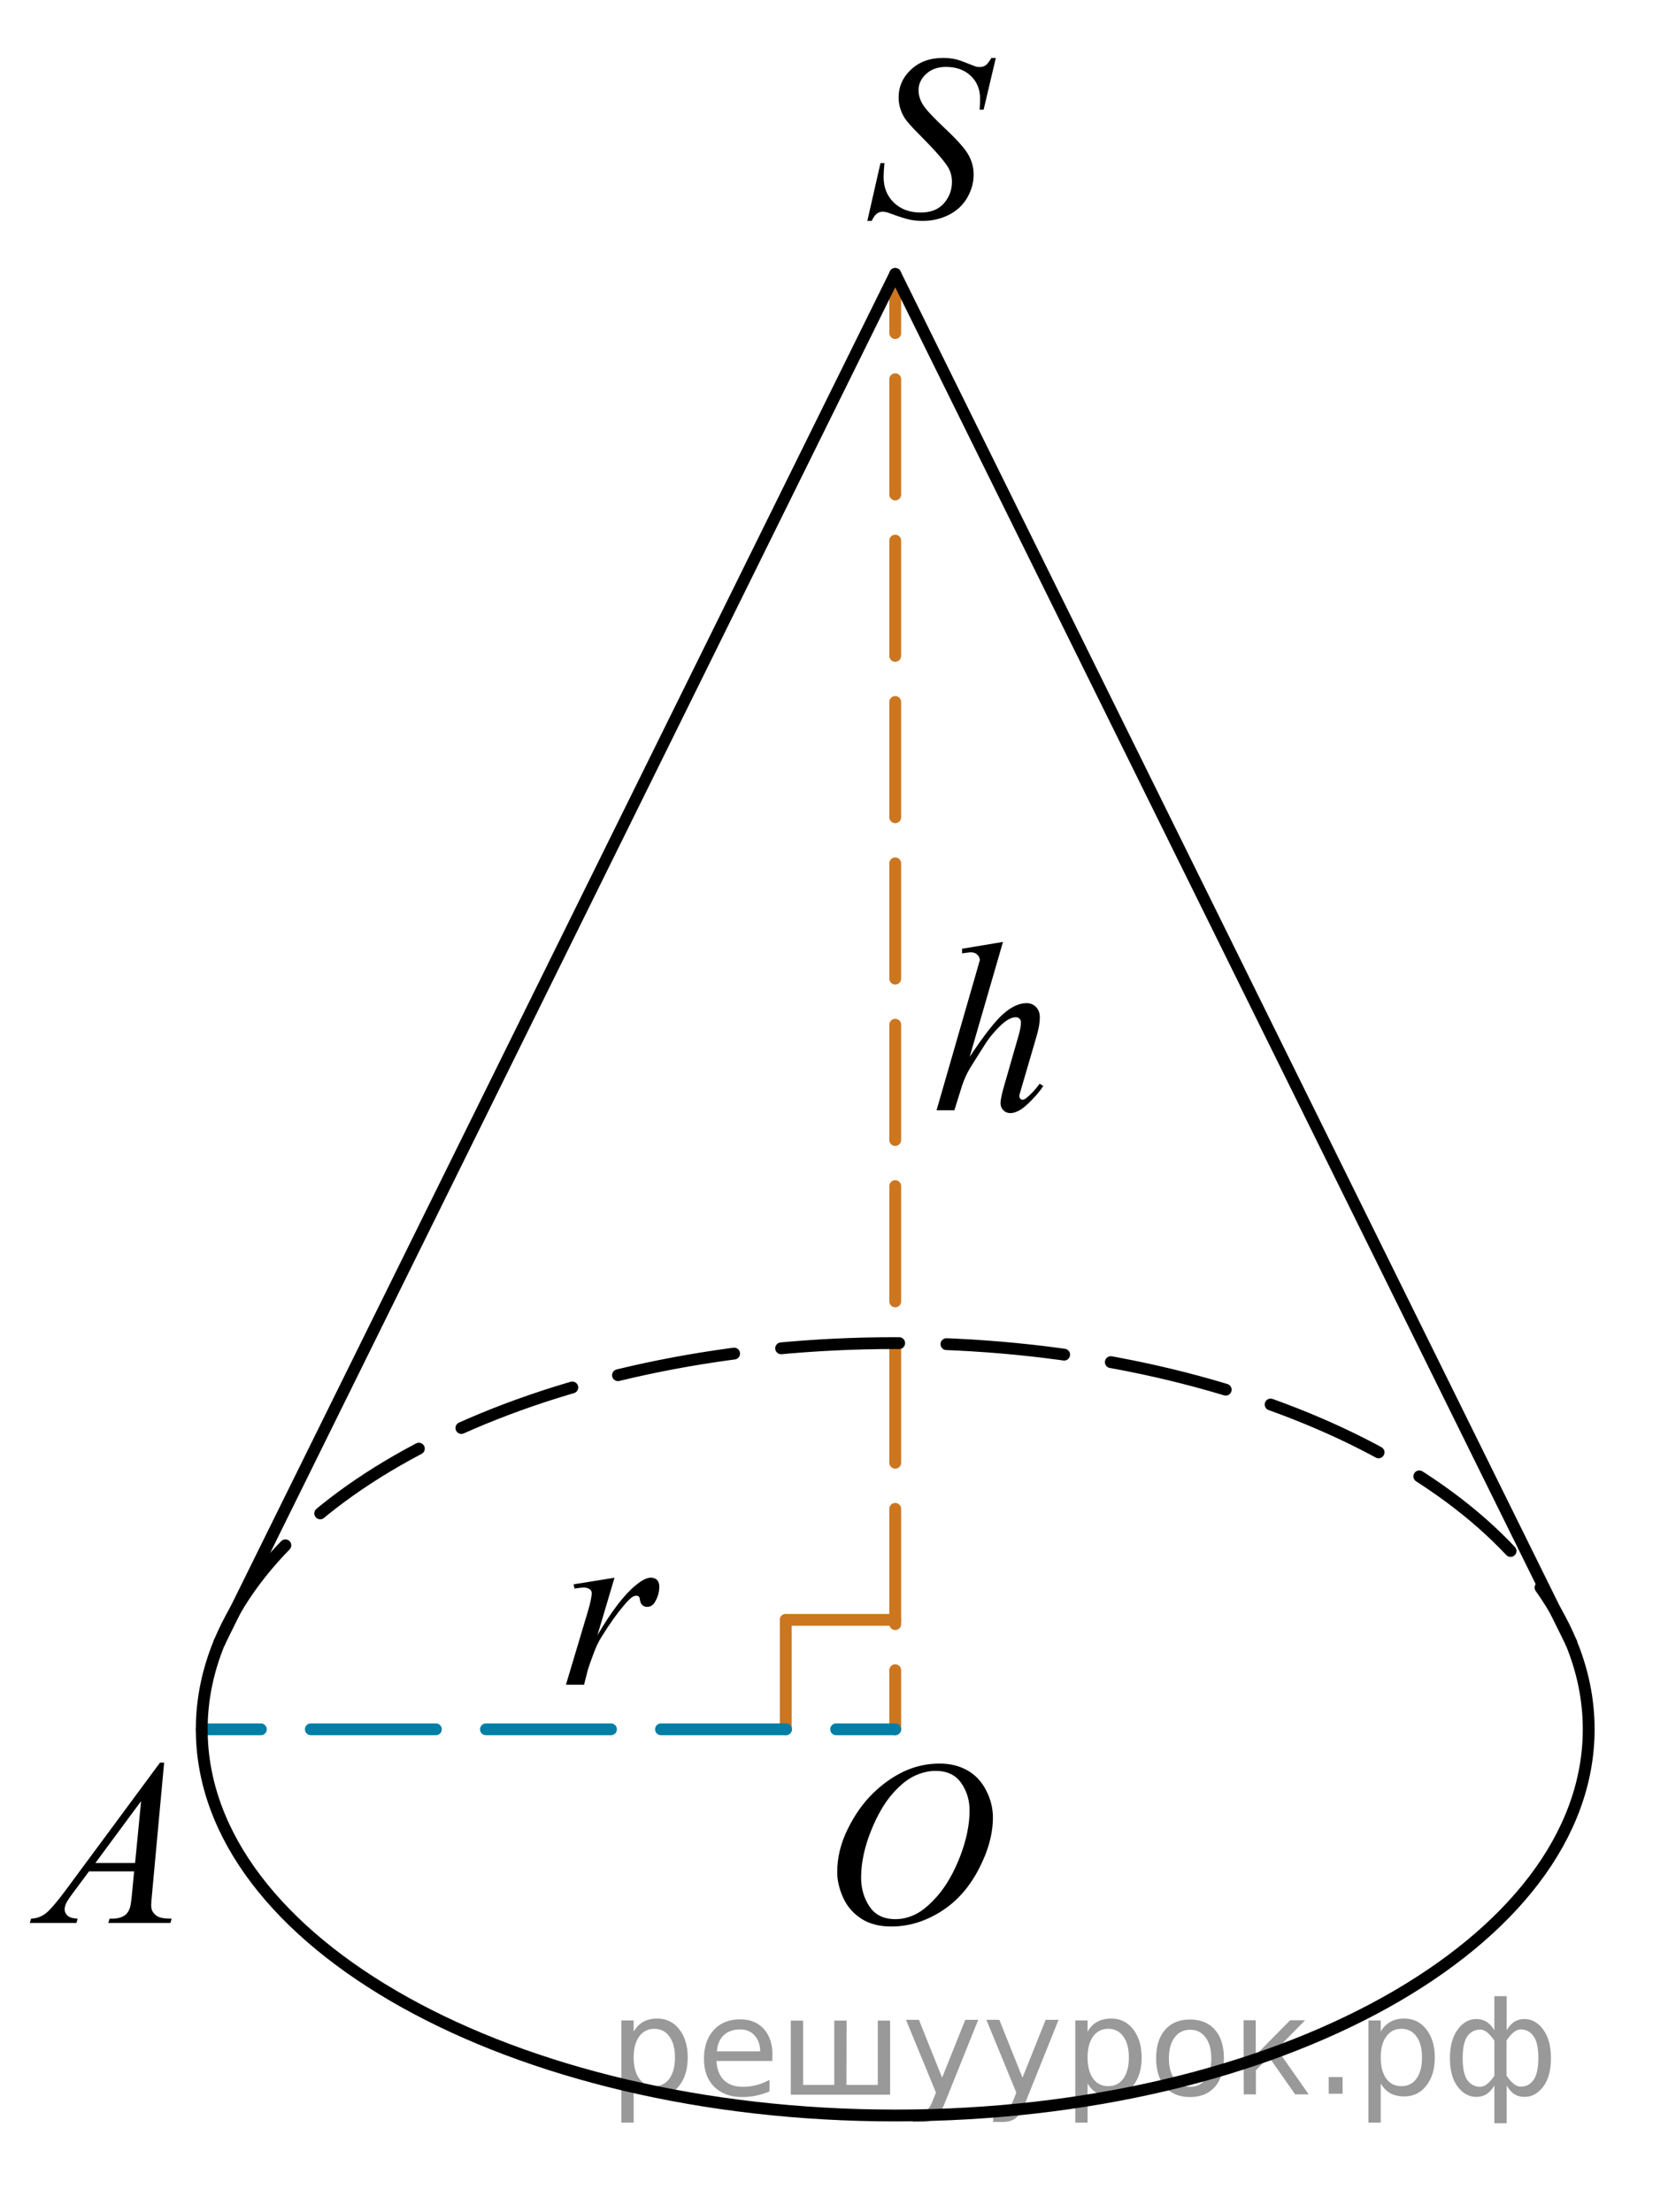<?xml version="1.0" encoding="utf-8"?>
<!-- Generator: Adobe Illustrator 16.0.0, SVG Export Plug-In . SVG Version: 6.00 Build 0)  -->
<!DOCTYPE svg PUBLIC "-//W3C//DTD SVG 1.1//EN" "http://www.w3.org/Graphics/SVG/1.1/DTD/svg11.dtd">
<svg version="1.1" id="Слой_1" xmlns="http://www.w3.org/2000/svg" xmlns:xlink="http://www.w3.org/1999/xlink" x="0px" y="0px"
	 width="105.832px" height="140.333px" viewBox="297.595 26.629 105.832 140.333"
	 enable-background="new 297.595 26.629 105.832 140.333" xml:space="preserve">
<g>
	<g>
		
			<line fill="none" stroke="#CC761F" stroke-width="0.75" stroke-linecap="round" stroke-linejoin="round" x1="354.396" y1="136.34" x2="354.396" y2="132.59"/>
		
			<line fill="none" stroke="#CC761F" stroke-width="0.75" stroke-linecap="round" stroke-linejoin="round" stroke-dasharray="7.313,2.925" x1="354.396" y1="129.667" x2="354.396" y2="49.221"/>
		
			<line fill="none" stroke="#CC761F" stroke-width="0.75" stroke-linecap="round" stroke-linejoin="round" x1="354.396" y1="47.759" x2="354.396" y2="44.009"/>
	</g>
</g>
<line fill="none" stroke="#CC761F" stroke-width="0.75" stroke-linecap="round" stroke-linejoin="round" x1="347.45" y1="129.396" x2="354.396" y2="129.396"/>
<line fill="none" stroke="#CC761F" stroke-width="0.75" stroke-linecap="round" stroke-linejoin="round" x1="347.45" y1="136.34" x2="347.45" y2="129.396"/>
<g>
	<g>
		
			<line fill="none" stroke="#007EA5" stroke-width="0.75" stroke-linecap="round" stroke-linejoin="round" x1="310.396" y1="136.34" x2="314.146" y2="136.34"/>
		
			<line fill="none" stroke="#007EA5" stroke-width="0.75" stroke-linecap="round" stroke-linejoin="round" stroke-dasharray="7.935,3.174" x1="317.317" y1="136.34" x2="349.06" y2="136.34"/>
		
			<line fill="none" stroke="#007EA5" stroke-width="0.75" stroke-linecap="round" stroke-linejoin="round" x1="350.646" y1="136.34" x2="354.396" y2="136.34"/>
	</g>
</g>
<g>
	<g>
		<path d="M333.985,127.143l2.6-0.42l-1.084,3.648c0.879-1.498,1.676-2.543,2.395-3.142c0.406-0.34,0.738-0.511,0.994-0.511
			c0.164,0,0.295,0.05,0.391,0.146c0.098,0.096,0.146,0.236,0.146,0.424c0,0.33-0.086,0.646-0.258,0.943
			c-0.119,0.229-0.295,0.34-0.521,0.34c-0.115,0-0.215-0.037-0.297-0.111c-0.082-0.076-0.135-0.19-0.154-0.346
			c-0.01-0.098-0.033-0.158-0.064-0.189c-0.041-0.038-0.092-0.061-0.146-0.061c-0.086,0-0.166,0.021-0.24,0.061
			c-0.131,0.07-0.328,0.267-0.596,0.587c-0.416,0.489-0.867,1.127-1.354,1.907c-0.215,0.33-0.395,0.703-0.543,1.119
			c-0.213,0.568-0.33,0.912-0.361,1.025l-0.24,0.947h-1.15l1.395-4.664c0.16-0.541,0.24-0.928,0.24-1.156
			c0-0.09-0.037-0.166-0.113-0.227c-0.1-0.078-0.232-0.119-0.398-0.119c-0.104,0-0.299,0.021-0.578,0.066L333.985,127.143z"/>
	</g>
</g>
<g>
	<g>
		<path d="M361.233,86.387l-2.115,7.293c0.912-1.373,1.625-2.283,2.141-2.734c0.512-0.447,1.002-0.676,1.469-0.676
			c0.24,0,0.441,0.082,0.602,0.248c0.162,0.166,0.24,0.385,0.24,0.66c0,0.33-0.068,0.73-0.209,1.201l-0.92,3.146
			c-0.115,0.379-0.172,0.593-0.172,0.632c0,0.067,0.02,0.127,0.063,0.172c0.043,0.047,0.094,0.067,0.146,0.067
			c0.063,0,0.141-0.033,0.227-0.099c0.285-0.221,0.568-0.526,0.854-0.916l0.23,0.144c-0.172,0.267-0.406,0.558-0.713,0.873
			c-0.303,0.317-0.563,0.539-0.779,0.662c-0.219,0.123-0.412,0.187-0.586,0.187c-0.186,0-0.338-0.062-0.453-0.179
			c-0.117-0.116-0.18-0.271-0.18-0.454c0-0.222,0.088-0.632,0.266-1.23l0.863-3.004c0.111-0.375,0.166-0.67,0.166-0.887
			c0-0.101-0.029-0.181-0.094-0.24c-0.063-0.062-0.145-0.09-0.244-0.09c-0.145,0-0.313,0.055-0.498,0.166
			c-0.342,0.209-0.732,0.6-1.182,1.172c-0.121,0.153-0.521,0.778-1.205,1.877c-0.211,0.352-0.383,0.731-0.52,1.147l-0.48,1.539
			h-1.131l2.479-8.592l0.266-0.931c0-0.131-0.057-0.246-0.162-0.348c-0.107-0.102-0.24-0.148-0.396-0.148
			c-0.09,0-0.229,0.015-0.414,0.045l-0.154,0.021v-0.293L361.233,86.387z"/>
	</g>
</g>
<path fill="none" stroke="#CC761F" stroke-width="0.75" stroke-linecap="round" stroke-linejoin="round" d="M306.729,164.674"/>
<path fill="none" stroke="#000000" stroke-width="0.75" stroke-linecap="round" stroke-linejoin="round" stroke-dasharray="7.5,3" d="
	M311.513,130.834c4.484-10.881,21.98-18.996,42.885-18.996c20.902,0,38.398,8.115,42.885,18.996"/>
<path fill="none" stroke="#000000" stroke-width="0.75" stroke-linecap="round" stroke-linejoin="round" d="M397.28,130.834
	c0.73,1.77,1.115,3.61,1.115,5.504c0,13.533-19.699,24.502-44,24.502s-44-10.969-44-24.502c0-1.894,0.387-3.734,1.115-5.504"/>
<line fill="none" stroke="#000000" stroke-width="0.75" stroke-linecap="round" stroke-linejoin="round" x1="311.513" y1="130.834" x2="354.396" y2="44.009"/>
<line fill="none" stroke="#000000" stroke-width="0.75" stroke-linecap="round" stroke-linejoin="round" x1="397.28" y1="130.834" x2="354.396" y2="44.009"/>
<path fill="none" stroke="#CC761F" stroke-width="0.75" stroke-linecap="round" stroke-linejoin="round" d="M401.251,40.417"/>
<g>
	<g>
		<path d="M357.216,138.513c0.658,0,1.242,0.142,1.75,0.427c0.508,0.284,0.904,0.704,1.193,1.262
			c0.289,0.557,0.434,1.133,0.434,1.73c0,1.061-0.311,2.172-0.928,3.336s-1.426,2.053-2.422,2.665s-2.025,0.918-3.092,0.918
			c-0.766,0-1.408-0.169-1.924-0.507c-0.514-0.338-0.896-0.783-1.143-1.338s-0.369-1.092-0.369-1.61c0-0.924,0.223-1.837,0.67-2.737
			c0.445-0.902,0.98-1.656,1.602-2.261c0.619-0.604,1.281-1.069,1.984-1.396C355.677,138.676,356.425,138.513,357.216,138.513z
			 M356.966,138.979c-0.488,0-0.965,0.12-1.434,0.359c-0.467,0.242-0.93,0.636-1.389,1.183s-0.871,1.263-1.238,2.146
			c-0.449,1.09-0.674,2.117-0.674,3.084c0,0.69,0.18,1.303,0.535,1.834c0.355,0.533,0.904,0.799,1.641,0.799
			c0.445,0,0.881-0.108,1.311-0.327c0.426-0.22,0.871-0.595,1.336-1.123c0.582-0.666,1.068-1.517,1.465-2.548
			c0.396-1.033,0.594-1.997,0.594-2.893c0-0.66-0.178-1.244-0.535-1.752C358.222,139.232,357.683,138.979,356.966,138.979z"/>
	</g>
</g>
<g>
	<g>
		<path d="M352.626,40.643l0.834-3.667h0.252c-0.035,0.355-0.053,0.649-0.053,0.882c0,0.666,0.219,1.208,0.65,1.626
			c0.434,0.418,1.002,0.627,1.701,0.627c0.648,0,1.143-0.196,1.479-0.587c0.338-0.391,0.506-0.842,0.506-1.353
			c0-0.331-0.076-0.632-0.23-0.904c-0.232-0.403-0.855-1.113-1.867-2.129c-0.49-0.486-0.805-0.848-0.943-1.086
			c-0.229-0.394-0.342-0.807-0.342-1.24c0-0.69,0.264-1.281,0.787-1.771c0.525-0.491,1.201-0.736,2.023-0.736
			c0.277,0,0.541,0.026,0.789,0.08c0.152,0.029,0.434,0.126,0.84,0.292c0.289,0.112,0.447,0.173,0.477,0.182
			c0.07,0.015,0.146,0.022,0.23,0.022c0.145,0,0.268-0.036,0.373-0.109c0.104-0.073,0.225-0.228,0.363-0.466h0.283l-0.773,3.281
			h-0.254c0.021-0.292,0.029-0.527,0.029-0.707c0-0.588-0.197-1.069-0.596-1.444c-0.395-0.374-0.92-0.562-1.568-0.562
			c-0.516,0-0.936,0.148-1.258,0.445c-0.322,0.297-0.482,0.639-0.482,1.028c0,0.34,0.104,0.665,0.309,0.973
			c0.205,0.309,0.68,0.812,1.422,1.509c0.74,0.697,1.221,1.242,1.439,1.633c0.217,0.391,0.326,0.808,0.326,1.25
			c0,0.501-0.137,0.986-0.404,1.455c-0.271,0.469-0.658,0.833-1.164,1.09c-0.506,0.257-1.061,0.386-1.66,0.386
			c-0.297,0-0.574-0.027-0.832-0.08c-0.26-0.054-0.67-0.185-1.236-0.394c-0.191-0.073-0.354-0.109-0.482-0.109
			c-0.293,0-0.521,0.195-0.686,0.583H352.626z"/>
	</g>
</g>
<g>
	<g>
		<path d="M308.009,138.452l-0.762,8.273c-0.037,0.386-0.059,0.641-0.059,0.763c0,0.195,0.037,0.345,0.111,0.447
			c0.094,0.142,0.219,0.247,0.379,0.315c0.16,0.067,0.43,0.103,0.809,0.103l-0.082,0.271h-3.938l0.081-0.271h0.17
			c0.319,0,0.58-0.067,0.782-0.205c0.144-0.093,0.253-0.247,0.332-0.462c0.054-0.15,0.104-0.51,0.153-1.07l0.119-1.263h-2.862
			l-1.019,1.372c-0.23,0.309-0.377,0.529-0.436,0.664c-0.061,0.134-0.089,0.26-0.089,0.377c0,0.156,0.063,0.291,0.19,0.402
			c0.129,0.113,0.34,0.174,0.635,0.185l-0.08,0.271h-2.959l0.082-0.271c0.363-0.015,0.685-0.136,0.963-0.362
			c0.277-0.228,0.691-0.713,1.242-1.455l5.977-8.084H308.009z M306.548,140.895l-2.9,3.924h2.518L306.548,140.895z"/>
	</g>
</g>
<path d="M297.595,26.629"/>
<path d="M403.427,166.961"/>
<g style="stroke:none;fill:#000;fill-opacity:0.40" ><path d="m 337.8,158.8 v 2.49 h -0.78 v -6.48 h 0.78 v 0.71 q 0.24,-0.42 0.61,-0.62 0.37,-0.21 0.89,-0.21 0.86,0 1.39,0.68 0.54,0.68 0.54,1.79 0,1.11 -0.54,1.79 -0.53,0.68 -1.39,0.68 -0.52,0 -0.89,-0.20 -0.37,-0.21 -0.61,-0.62 z m 2.62,-1.64 q 0,-0.85 -0.35,-1.33 -0.35,-0.49 -0.96,-0.49 -0.61,0 -0.96,0.49 -0.35,0.48 -0.35,1.33 0,0.85 0.35,1.34 0.35,0.48 0.96,0.48 0.61,0 0.96,-0.48 0.35,-0.49 0.35,-1.34 z"/><path d="m 346.6,157.0 v 0.38 h -3.55 q 0.05,0.80 0.48,1.22 0.43,0.42 1.20,0.42 0.44,0 0.86,-0.11 0.42,-0.11 0.83,-0.33 v 0.73 q -0.42,0.18 -0.85,0.27 -0.44,0.09 -0.88,0.09 -1.12,0 -1.78,-0.65 -0.65,-0.65 -0.65,-1.77 0,-1.15 0.62,-1.83 0.62,-0.68 1.68,-0.68 0.95,0 1.50,0.61 0.55,0.61 0.55,1.66 z m -0.77,-0.23 q -0.01,-0.63 -0.36,-1.01 -0.34,-0.38 -0.91,-0.38 -0.65,0 -1.04,0.36 -0.39,0.36 -0.44,1.03 z"/><path d="m 351.3,158.9 h 1.99 v -4.08 h 0.78 v 4.70 h -6.30 v -4.70 h 0.78 v 4.08 h 1.98 v -4.08 h 0.78 z"/><path d="m 357.6,159.9 q -0.33,0.84 -0.64,1.09 -0.31,0.26 -0.83,0.26 h -0.62 v -0.65 h 0.45 q 0.32,0 0.49,-0.15 0.18,-0.15 0.39,-0.71 l 0.14,-0.35 -1.90,-4.62 h 0.82 l 1.47,3.67 1.47,-3.67 h 0.82 z"/><path d="m 362.7,159.9 q -0.33,0.84 -0.64,1.09 -0.31,0.26 -0.83,0.26 h -0.62 v -0.65 h 0.45 q 0.32,0 0.49,-0.15 0.18,-0.15 0.39,-0.71 l 0.14,-0.35 -1.90,-4.62 h 0.82 l 1.47,3.67 1.47,-3.67 h 0.82 z"/><path d="m 366.6,158.8 v 2.49 h -0.78 v -6.48 h 0.78 v 0.71 q 0.24,-0.42 0.61,-0.62 0.37,-0.21 0.89,-0.21 0.86,0 1.39,0.68 0.54,0.68 0.54,1.79 0,1.11 -0.54,1.79 -0.53,0.68 -1.39,0.68 -0.52,0 -0.89,-0.20 -0.37,-0.21 -0.61,-0.62 z m 2.62,-1.64 q 0,-0.85 -0.35,-1.33 -0.35,-0.49 -0.96,-0.49 -0.61,0 -0.96,0.49 -0.35,0.48 -0.35,1.33 0,0.85 0.35,1.34 0.35,0.48 0.96,0.48 0.61,0 0.96,-0.48 0.35,-0.49 0.35,-1.34 z"/><path d="m 373.1,155.4 q -0.62,0 -0.98,0.49 -0.36,0.48 -0.36,1.32 0,0.84 0.36,1.33 0.36,0.48 0.99,0.48 0.62,0 0.98,-0.49 0.36,-0.49 0.36,-1.32 0,-0.83 -0.36,-1.32 -0.36,-0.49 -0.98,-0.49 z m 0,-0.65 q 1.01,0 1.58,0.65 0.57,0.65 0.57,1.81 0,1.15 -0.57,1.81 -0.57,0.65 -1.58,0.65 -1.01,0 -1.58,-0.65 -0.57,-0.66 -0.57,-1.81 0,-1.16 0.57,-1.81 0.57,-0.65 1.58,-0.65 z"/><path d="m 376.5,154.8 h 0.77 v 2.21 l 2.18,-2.21 h 0.95 l -1.79,1.82 2.02,2.88 h -0.86 l -1.66,-2.37 -0.83,0.84 v 1.53 h -0.77 z"/><path d="m 381.9,158.4 h 0.88 v 1.06 h -0.88 z"/><path d="m 385.2,158.8 v 2.49 h -0.78 v -6.48 h 0.78 v 0.71 q 0.24,-0.42 0.61,-0.62 0.37,-0.21 0.89,-0.21 0.86,0 1.39,0.68 0.54,0.68 0.54,1.79 0,1.11 -0.54,1.79 -0.53,0.68 -1.39,0.68 -0.52,0 -0.89,-0.20 -0.37,-0.21 -0.61,-0.62 z m 2.62,-1.64 q 0,-0.85 -0.35,-1.33 -0.35,-0.49 -0.96,-0.49 -0.61,0 -0.96,0.49 -0.35,0.48 -0.35,1.33 0,0.85 0.35,1.34 0.35,0.48 0.96,0.48 0.61,0 0.96,-0.48 0.35,-0.49 0.35,-1.34 z"/><path d="m 390.4,157.2 q 0,0.99 0.30,1.40 0.31,0.42 0.82,0.42 0.41,0 0.89,-0.70 v -2.23 q -0.48,-0.70 -0.89,-0.70 -0.52,0 -0.82,0.42 -0.30,0.42 -0.30,1.40 z m 2.01,4.13 v -2.39 q -0.24,0.39 -0.52,0.56 -0.27,0.16 -0.62,0.16 -0.70,0 -1.19,-0.65 -0.49,-0.65 -0.49,-1.80 0,-1.15 0.49,-1.82 0.49,-0.67 1.19,-0.67 0.35,0 0.62,0.16 0.28,0.16 0.52,0.55 v -2.16 h 0.78 v 2.16 q 0.24,-0.39 0.51,-0.55 0.28,-0.16 0.62,-0.16 0.70,0 1.19,0.67 0.49,0.66 0.49,1.82 0,1.15 -0.49,1.80 -0.49,0.65 -1.19,0.65 -0.35,0 -0.62,-0.16 -0.27,-0.16 -0.51,-0.56 v 2.39 z m 2.79,-4.13 q 0,-0.99 -0.31,-1.40 -0.30,-0.42 -0.82,-0.42 -0.41,0 -0.89,0.70 v 2.23 q 0.48,0.70 0.89,0.70 0.52,0 0.82,-0.42 0.31,-0.42 0.31,-1.40 z"/></g></svg>

<!--File created and owned by https://sdamgia.ru. Copying is prohibited. All rights reserved.-->
